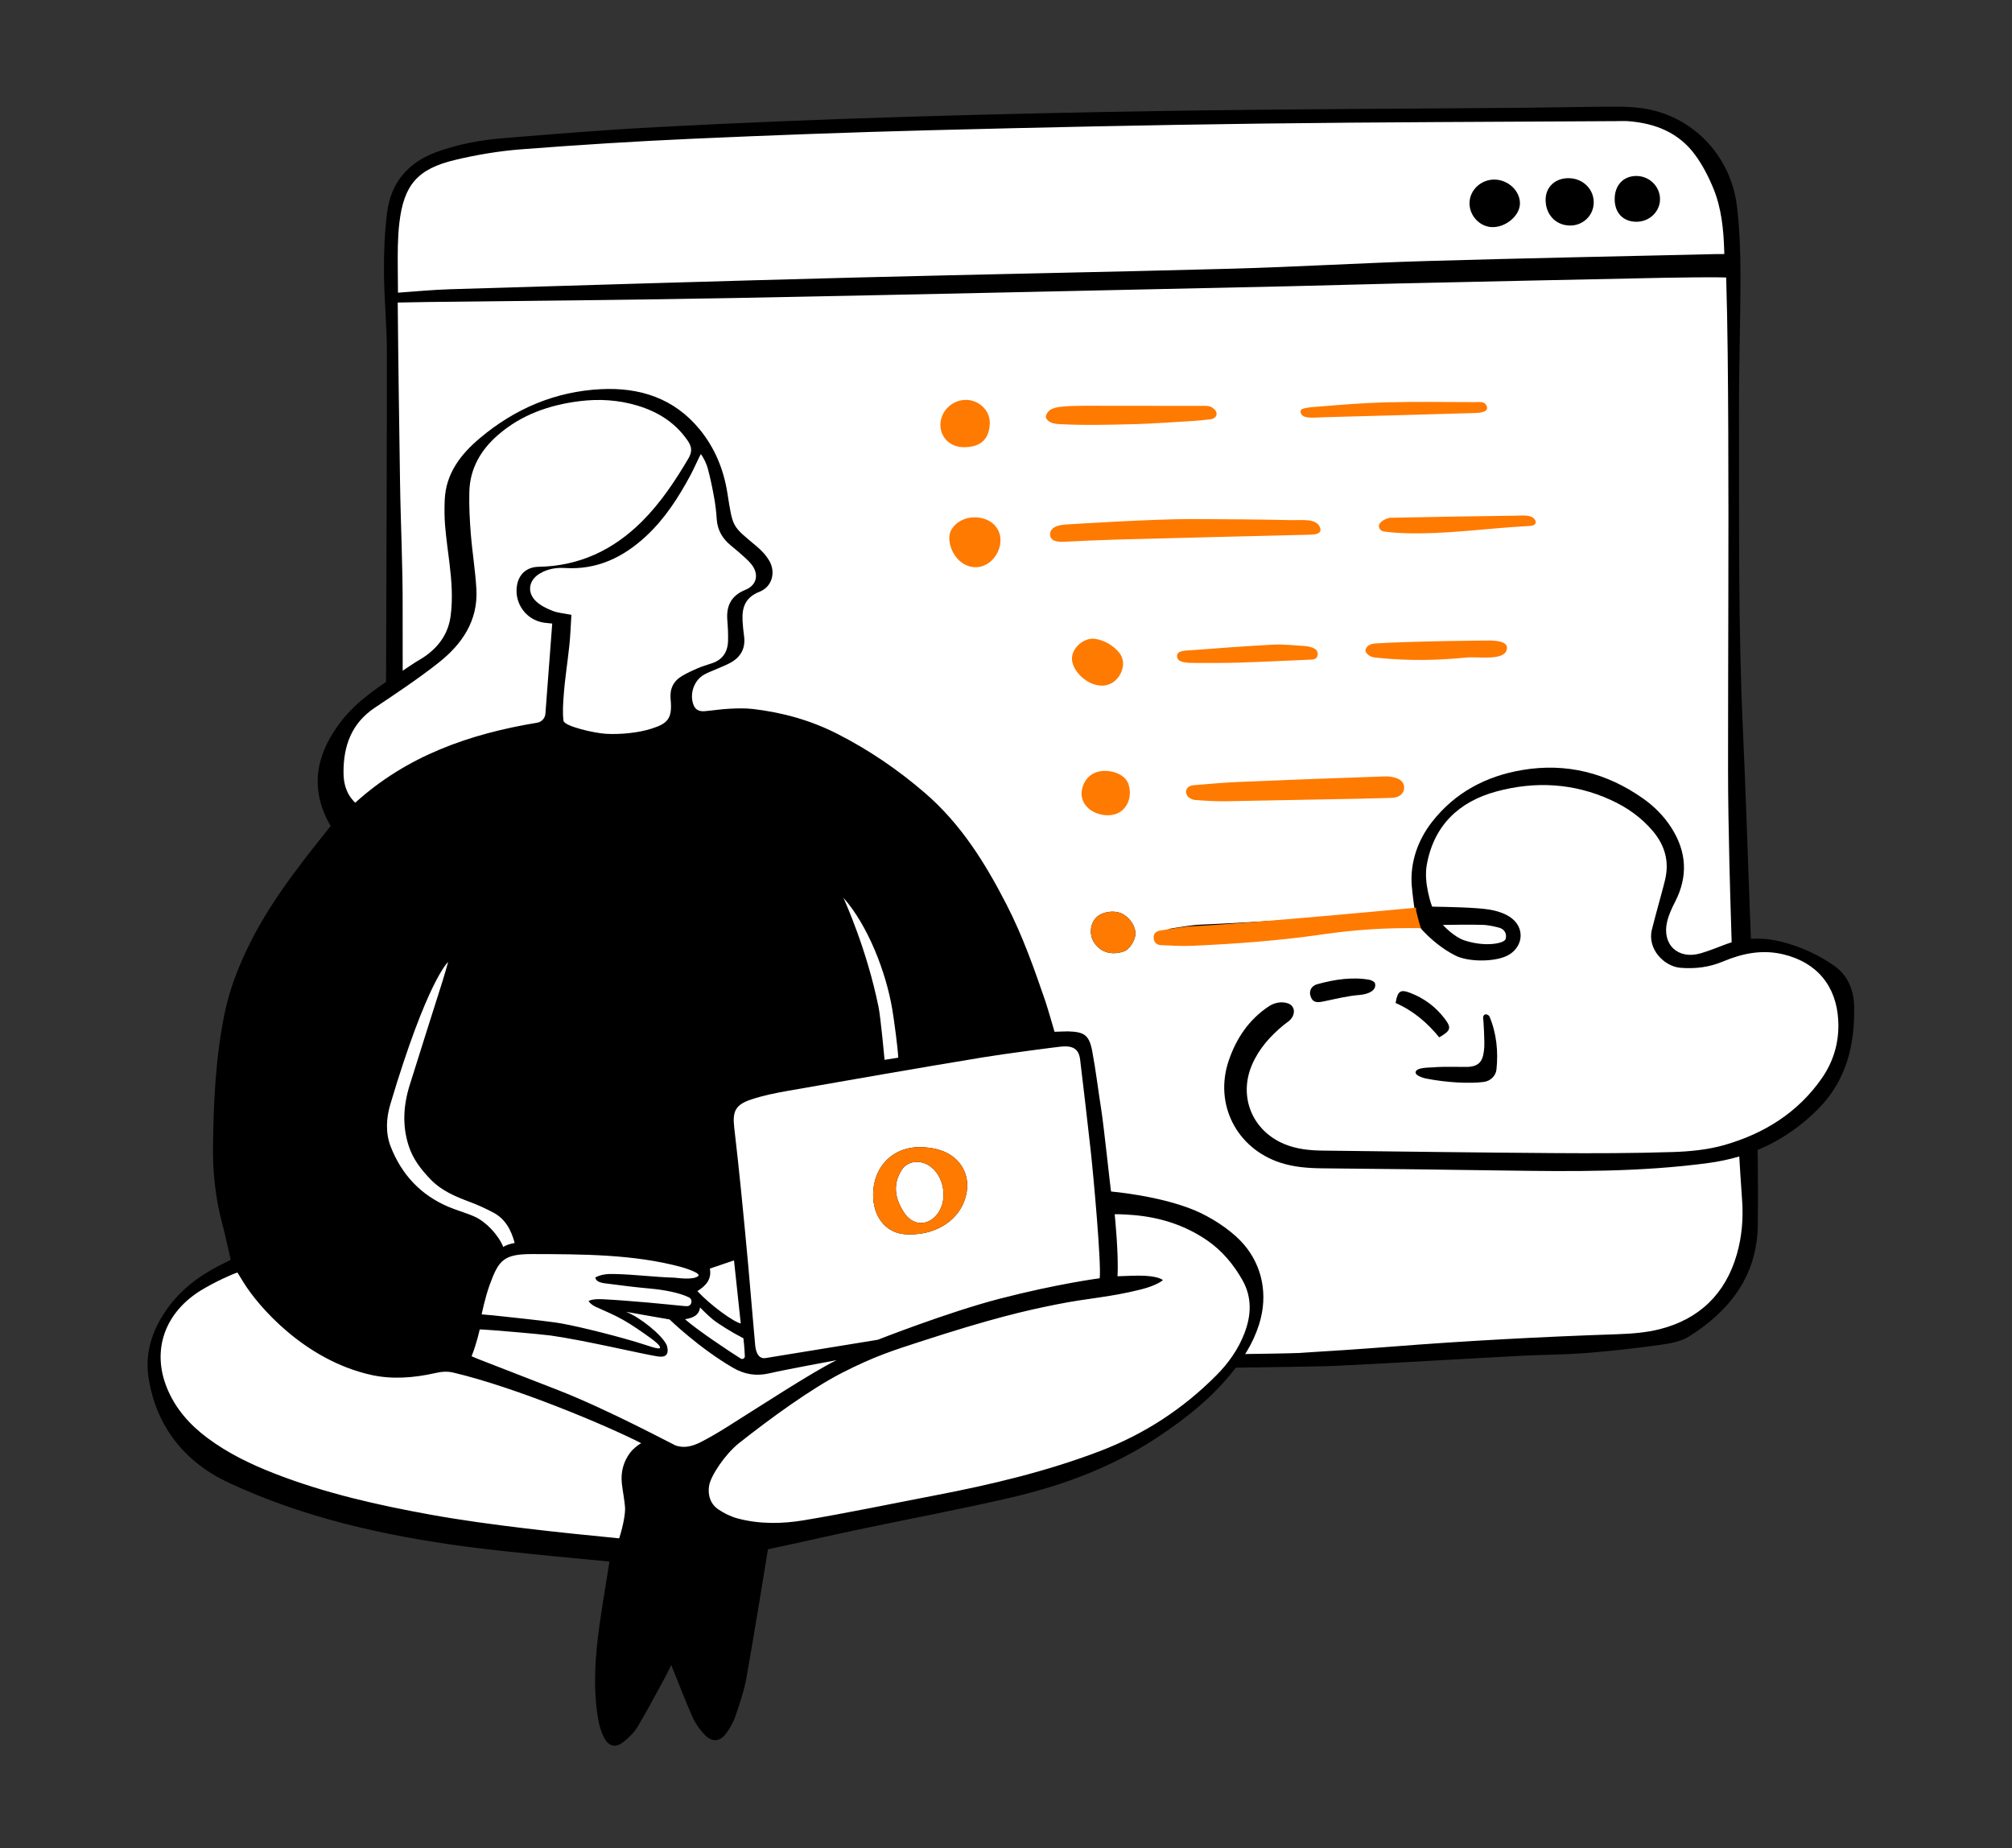 <svg width="368" height="338" viewBox="0 0 368 338" fill="none" xmlns="http://www.w3.org/2000/svg">
<rect x="0" y="0" width="368" height="338" fill="#333333" stroke="none"/>
<g clip-path="url(#clip0_813_7432)">
<path d="M111.156 249.426C112.419 249.426 113.703 249.431 114.972 249.46C119.417 249.559 123.937 249.676 128.307 249.79C135.06 249.965 142.043 250.146 148.911 250.266C154.287 250.359 237.425 249.508 244.018 249.191C250.879 248.862 257.853 248.468 264.598 248.087C268.963 247.84 273.476 247.585 277.917 247.35C279.566 247.263 281.241 247.214 282.861 247.166C285.161 247.099 287.539 247.029 289.862 246.849C294.217 246.511 298.67 246.024 303.473 245.362C305.224 245.12 307.213 244.787 308.643 243.881C316.775 238.735 320.781 232.269 320.889 224.113C320.979 217.284 320.906 209.828 320.666 201.321C320.409 192.242 320.059 183.011 319.719 174.085C319.604 171.041 319.488 167.998 319.376 164.954C319.276 162.256 319.18 159.558 319.084 156.86C318.811 149.204 318.529 141.287 318.17 133.505C317.455 117.996 317.459 102.226 317.464 86.976C317.465 83.07 317.466 79.032 317.455 75.061C317.443 70.814 317.517 66.5 317.589 62.328C317.658 58.311 317.729 54.157 317.723 50.075C317.717 45.279 317.513 41.374 317.082 37.786C316.041 29.125 309.697 22.208 301.297 20.576C299.707 20.267 297.946 20.124 295.758 20.127C292.455 20.13 289.094 20.182 285.844 20.232C283.627 20.266 281.335 20.301 279.079 20.32C271.916 20.383 264.633 20.43 257.59 20.476C243.146 20.57 228.209 20.667 213.522 20.898C177.204 21.47 147.539 22.412 120.166 23.861C110.77 24.358 101.391 25.113 91.809 25.909C87.498 26.267 83.665 27.07 80.093 28.366C74.992 30.216 72.071 33.771 71.41 38.933C71.003 42.121 70.817 45.683 70.842 49.824C70.856 52.142 70.983 54.506 71.105 56.792C71.234 59.208 71.368 61.707 71.371 64.172C71.401 88.892 71.091 158.557 71.027 168.367C71.007 171.411 70.984 174.455 70.961 177.499C70.894 186.433 70.824 195.672 70.843 204.757C70.862 213.267 71.015 220.721 71.313 227.545C71.669 235.693 75.869 242.034 84.154 246.93C85.612 247.792 87.609 248.064 89.367 248.252C94.189 248.768 98.653 249.118 103.017 249.323C105.344 249.433 107.724 249.43 110.025 249.427C110.399 249.426 110.777 249.426 111.156 249.426L111.156 249.426Z" fill="white"/>
<path d="M321.279 201.303C320.936 189.177 320.436 177.054 319.989 164.931C319.602 154.445 319.266 143.958 318.782 133.477C317.885 114.011 318.122 94.533 318.068 75.059C318.045 66.731 318.348 58.402 318.336 50.074C318.33 45.951 318.182 41.801 317.69 37.712C316.612 28.743 310.015 21.644 301.413 19.973C299.566 19.614 297.645 19.51 295.757 19.512C290.196 19.518 284.635 19.657 279.074 19.706C257.22 19.896 235.364 19.94 213.513 20.284C182.372 20.774 151.238 21.601 120.134 23.247C110.665 23.748 101.209 24.512 91.758 25.297C87.72 25.632 83.728 26.394 79.884 27.788C74.663 29.681 71.504 33.365 70.802 38.855C70.339 42.479 70.207 46.169 70.229 49.827C70.258 54.61 70.752 59.391 70.758 64.172C70.788 89.29 70.476 158.849 70.414 168.363C70.335 180.494 70.204 192.626 70.23 204.758C70.246 212.363 70.369 219.974 70.701 227.571C71.102 236.759 76.292 242.997 83.843 247.459C85.403 248.381 87.443 248.664 89.302 248.863C93.851 249.349 98.418 249.722 102.988 249.936C106.971 250.124 110.969 249.984 114.958 250.073C126.273 250.326 137.585 250.682 148.901 250.879C154.982 250.986 237.972 250.096 244.048 249.804C255.352 249.261 266.648 248.561 277.95 247.963C281.934 247.752 285.934 247.769 289.91 247.461C294.471 247.107 299.025 246.595 303.557 245.97C305.409 245.714 307.44 245.369 308.971 244.4C316.383 239.71 321.381 233.317 321.502 224.121C321.603 216.517 321.494 208.906 321.279 201.303ZM73.043 40.766C73.858 33.827 76.357 30.9 83.175 29.264C87.166 28.305 91.267 27.62 95.357 27.305C105.726 26.505 116.11 25.848 126.499 25.383C141.009 24.734 155.525 24.195 170.045 23.821C190.19 23.302 210.34 22.863 230.49 22.604C252.212 22.324 273.936 22.292 295.66 22.153C296.379 22.148 297.103 22.108 297.818 22.163C302.727 22.538 307.045 24.241 310.031 28.313C311.406 30.188 312.51 32.327 313.393 34.488C314.872 38.105 315.248 41.999 315.364 45.865L315.382 46.46C314.932 46.457 314.44 46.455 313.949 46.466C296.289 46.879 278.627 47.22 260.971 47.737C249.007 48.088 237.054 48.821 225.09 49.146C202.133 49.769 179.171 50.166 156.214 50.764C131.623 51.404 107.034 52.154 82.445 52.893C79.224 52.99 76.008 53.292 72.792 53.529C72.78 52.088 72.767 50.647 72.756 49.207C72.734 46.392 72.715 43.553 73.043 40.766V40.766ZM317.667 229.414C315.598 236.608 310.826 241.241 303.592 243.081C301.081 243.72 298.419 243.921 295.816 244.008C281.954 244.475 268.11 245.213 254.283 246.298C248.677 246.739 243.064 247.105 237.45 247.442C233.479 247.68 159.475 248.436 155.422 248.317C149.801 248.152 144.18 247.956 138.563 247.687C124.709 247.024 110.849 246.709 96.98 246.666C94.375 246.658 91.708 246.538 89.179 245.976C81.892 244.358 76.982 239.872 74.695 232.745C73.678 229.575 73.287 226.278 73.425 222.88C73.939 210.169 74.111 197.451 73.953 184.727C73.856 176.924 73.934 169.119 73.876 161.316C73.833 155.479 73.594 120.967 73.645 111.539C73.688 103.676 73.275 95.81 73.164 87.945C73.01 76.997 72.838 66.278 72.745 55.33C72.824 55.339 76.706 55.249 78.537 55.227C97.247 55 115.96 54.854 134.668 54.496C168.357 53.851 202.044 53.081 235.731 52.352C242.403 52.208 249.073 51.992 255.745 51.843C271.967 51.481 288.188 51.131 304.411 50.802C305.977 50.77 313.656 50.65 315.724 50.754C315.999 59.886 316.06 69.572 316.102 78.706C316.196 99.299 316.061 119.892 316.065 140.485C316.066 146.321 316.179 152.158 316.314 157.993C316.493 165.794 316.809 173.593 316.949 181.396C317.178 194.118 317.736 206.826 318.637 219.515C318.878 222.907 318.587 226.214 317.667 229.414L317.667 229.414Z" fill="black"/>
<path d="M272.95 41.538C270.7 41.505 268.781 39.504 268.776 37.184C268.772 34.776 270.89 32.786 273.399 32.841C275.908 32.897 278.052 34.958 278.001 37.266C277.952 39.451 275.442 41.574 272.95 41.538ZM282.697 36.491C282.722 34.176 284.46 32.568 286.919 32.585C289.472 32.604 291.477 34.526 291.496 36.972C291.515 39.385 289.545 41.298 287.096 41.246C284.514 41.191 282.668 39.195 282.697 36.491ZM295.328 36.406C295.332 33.906 296.882 32.222 299.217 32.182C301.642 32.141 303.643 34.087 303.62 36.463C303.598 38.751 301.643 40.585 299.255 40.557C296.855 40.529 295.324 38.91 295.328 36.406Z" fill="black"/>
</g>
<g clip-path="url(#clip1_813_7432)">
<path d="M192.063 97.713C192.088 96.356 193.641 96.021 194.828 95.932C195.48 95.884 210.862 94.912 217.918 94.929C224.059 94.944 230.201 94.994 236.34 95.126C238.135 95.165 241.049 94.717 241.495 96.695C241.714 97.668 240.425 97.77 239.594 97.79C227.9 98.072 216.207 98.36 204.514 98.672C201.247 98.76 197.983 98.914 194.719 99.074C193.59 99.13 192.039 99.049 192.064 97.713H192.063ZM280.79 95.808C280.494 96.191 279.869 96.188 279.4 96.213C271.845 96.616 264.332 97.771 256.74 97.502C255.505 97.458 254.266 97.366 253.045 97.187C252.666 97.132 252.241 96.752 252.205 96.275C252.138 95.376 253.751 94.704 254.303 94.693C261.937 94.538 269.572 94.409 277.208 94.309C278.478 94.293 280.227 94.037 280.814 95.182C280.909 95.368 280.917 95.643 280.79 95.808ZM177.558 94.655C180.781 94.309 183.139 96.304 182.984 99.051C182.83 101.779 180.4 104.206 177.669 103.661C174.317 102.991 172.981 98.829 173.923 97.042C174.829 95.322 176.601 94.758 177.558 94.655ZM207.718 77.565C202.446 77.707 198.008 77.803 193.585 77.558C191.946 77.467 191.34 76.701 191.296 76.294C191.249 75.861 191.701 75.185 192.124 74.935C192.715 74.587 193.472 74.44 194.173 74.378C195.535 74.256 196.908 74.211 198.277 74.21C205.321 74.203 212.365 74.218 219.409 74.232C220.06 74.233 220.757 74.153 221.348 74.356C221.812 74.515 222.38 74.998 222.485 75.437C222.668 76.199 222.046 76.609 221.323 76.694C220.157 76.829 218.988 76.947 217.816 77.015C214.17 77.228 210.526 77.49 207.718 77.565L207.718 77.565ZM237.88 75.15C237.918 74.538 240.08 74.451 241.2 74.361C245.305 74.029 249.415 73.682 253.529 73.581C258.954 73.446 264.386 73.526 269.815 73.544C270.619 73.547 271.627 73.309 271.968 74.414C272.17 75.067 271.449 75.482 269.85 75.53C260.503 75.808 251.156 76.065 241.808 76.314C240.453 76.35 237.782 76.765 237.88 75.15V75.15ZM176.361 81.787C173.842 81.815 172.013 80.058 172 77.717C171.987 75.234 174.133 73.125 176.666 73.131C179.076 73.136 181.14 75.102 181.035 77.481C180.911 80.283 179.439 81.753 176.361 81.787H176.361ZM275.525 119.008C274.801 120.857 270.225 120.048 268.181 120.254C262.851 120.792 257.505 120.861 252.164 120.322C251.647 120.27 251.084 120.247 250.641 120.019C250.248 119.817 249.742 119.348 249.74 118.995C249.738 118.598 250.16 117.771 251.492 117.683C257.933 117.258 272.024 117.128 272.611 117.144C273.887 117.18 276.167 117.37 275.525 119.008L275.525 119.008ZM215.294 119.802C215.408 118.923 217.124 118.973 217.858 118.918C222.869 118.541 227.879 118.151 232.897 117.9C234.841 117.802 236.803 118.044 238.756 118.156C239.141 118.178 239.53 118.277 239.899 118.398C240.559 118.614 241.112 118.981 241.002 119.788C240.898 120.55 240.267 120.612 239.665 120.638C235.362 120.824 231.059 121.038 226.754 121.176C224.08 121.261 221.403 121.249 218.727 121.242C217.125 121.237 215.107 121.257 215.294 119.802L215.294 119.802ZM201.701 125.392C198.965 125.473 196.248 122.878 196.07 120.663C195.904 118.598 198.221 116.487 200.357 116.844C202.001 117.118 203.442 117.945 204.539 119.161C205.57 120.303 205.668 121.74 204.979 123.145C204.213 124.705 202.854 125.357 201.701 125.392H201.701ZM224.387 146.534C222.431 146.566 220.467 146.455 218.517 146.294C218.019 146.253 217.357 145.887 217.119 145.471C216.6 144.561 217.169 143.699 218.291 143.605C221.092 143.371 223.895 143.119 226.702 143C235.586 142.625 244.472 142.292 253.359 141.991C254.173 141.964 255.073 142.124 255.8 142.473C256.927 143.015 257.173 144.385 256.313 145.275C255.924 145.677 255.182 145.899 254.59 145.918C250.473 146.053 246.353 146.122 242.234 146.193C240.666 146.22 228.767 146.461 224.387 146.533L224.387 146.534ZM202.03 140.989C204.128 140.976 205.887 141.94 206.393 143.383C206.892 144.803 206.778 147.03 205.099 148.326C203.553 149.521 201.032 149.221 199.502 148.16C198.023 147.135 197.481 145.547 198.035 143.862C198.634 142.039 200.077 141.001 202.03 140.989V140.989Z" fill="#FF7A00"/>
<path d="M234.409 183.924C233.738 183.924 233.039 184.137 232.424 184.543C229.141 186.718 226.751 189.95 225.321 194.147C224.075 197.807 224.296 201.643 225.945 204.948C227.616 208.3 230.6 210.821 234.347 212.047C236.946 212.897 239.625 213.033 241.903 213.055C253.372 213.161 264.53 213.295 275.067 213.453C278.399 213.503 282.309 213.554 286.038 213.554C296.858 213.554 304.738 213.115 312.385 212.088C320.177 211.041 326.612 207.882 332.057 202.433C336.578 197.908 338.688 191.871 338.509 183.978C338.44 180.965 337.228 178.565 335.003 177.037C332.252 175.145 329.194 173.744 325.965 172.896C322.387 171.955 318.946 172.097 315.737 173.318C315.491 173.412 315.244 173.507 314.997 173.602L314.959 173.617C313.762 174.077 312.524 174.554 311.266 174.926C309.06 175.578 307.01 175.211 305.642 173.92C304.291 172.645 303.808 170.653 304.316 168.453C304.637 167.068 305.254 165.769 305.815 164.682C308.086 160.284 307.871 155.919 305.177 151.708C303.909 149.725 302.228 147.987 300.183 146.544C293.526 141.847 286.235 140.127 278.513 141.431C271.754 142.573 266.343 145.677 262.43 150.659C259.8 154.006 258.52 158.007 258.823 161.924C258.905 162.976 259.123 164.668 259.245 165.583L259.249 165.613C259.377 166.787 260.592 168.322 259.879 168.342C256.735 168.429 248.583 172.676 250.464 180.741C244.12 180.262 237.584 182.273 235.688 184.385C235.222 184.192 234.716 183.924 234.409 183.924V183.924Z" fill="white"/>
<path d="M258.719 166.257C258.719 166.257 258.329 163.461 258.213 161.972C257.882 157.701 259.349 153.589 261.949 150.279C266.16 144.918 271.81 141.941 278.412 140.826C286.473 139.464 293.866 141.335 300.537 146.042C302.586 147.488 304.336 149.254 305.695 151.377C308.507 155.774 308.775 160.289 306.361 164.964C305.766 166.117 305.205 167.336 304.914 168.591C303.945 172.785 306.952 175.561 311.093 174.337C312.595 173.893 314.054 173.303 315.521 172.745C319.009 171.417 322.55 171.363 326.122 172.303C329.439 173.175 332.52 174.587 335.351 176.531C337.954 178.319 339.055 181.006 339.123 183.965C339.284 191.057 337.719 197.636 332.492 202.867C326.938 208.426 320.31 211.643 312.468 212.697C300.028 214.368 287.552 214.254 275.059 214.067C264.006 213.902 252.952 213.77 241.899 213.669C239.265 213.644 236.675 213.454 234.158 212.631C226.166 210.016 222.028 201.92 224.742 193.95C226.122 189.9 228.433 186.452 232.087 184.032C233.126 183.344 234.406 183.129 235.49 183.475C236.934 183.935 237.001 185.544 235.899 186.592C235.569 186.906 235.17 187.147 234.817 187.437C232.359 189.456 230.265 191.776 228.994 194.737C226.494 200.566 229.033 206.762 234.871 209.212C237.155 210.171 239.553 210.4 241.98 210.429C256.106 210.598 270.233 210.789 284.36 210.885C291.552 210.934 298.75 210.918 305.937 210.691C309.121 210.591 312.393 210.27 315.437 209.395C322.648 207.323 328.831 203.493 333.209 197.207C335.402 194.057 336.424 190.5 336.221 186.628C335.889 180.293 332.287 175.979 326.113 174.521C322.317 173.624 318.696 174.347 315.2 175.82C312.661 176.891 310.079 177.221 307.344 176.994C304.412 176.751 301.252 173.593 302.134 170.017C302.494 168.555 302.899 167.105 303.286 165.651C303.707 164.07 304.165 162.498 304.547 160.908C305.356 157.532 304.505 154.571 302.276 151.949C300.155 149.455 297.546 147.633 294.594 146.289C287.822 143.206 280.775 142.831 273.696 144.747C266.844 146.601 262.247 150.96 260.96 158.182C260.671 159.801 260.852 161.59 261.205 163.216C261.647 165.246 261.963 165.812 261.963 165.812C264.501 165.861 270.05 165.936 272.538 166.371C273.941 166.616 275.54 167.124 276.648 168.059C279.08 170.109 278.389 173.566 275.487 174.868C273.066 175.954 268.493 175.917 266.209 174.764C263.948 173.623 261.629 171.821 259.607 169.502C259.607 169.502 258.699 169.522 257.404 169.481C251.044 169.28 245.735 169.531 239.449 170.429C232.769 171.383 226.058 171.856 219.329 172.154C217.699 172.226 216.06 172.122 214.427 172.056C213.775 172.03 213.307 171.67 213.253 170.969C213.196 170.238 213.655 169.884 214.302 169.79C216.048 169.536 217.793 169.177 219.548 169.105C227.324 168.785 250.67 167.387 254.561 166.908C255.916 166.741 257.26 166.488 258.719 166.257ZM263.908 169.154C263.908 169.154 265.882 171.358 267.927 172.012C271.813 173.255 275.145 172.509 275.376 171.751C275.637 170.892 275.242 170.101 274.545 169.793C273.897 169.507 272.158 169.19 271.464 169.153C269.642 169.057 263.908 169.154 263.908 169.154Z" fill="black"/>
<path d="M259 166.5C259 166.5 259.622 169.109 259.89 169.75C259.93 169.751 259.971 169.751 260.011 169.752C260.009 169.952 259.962 169.922 259.89 169.75C253.577 169.654 248.001 169.995 241.539 170.932C233.753 172.059 225.931 172.619 218.087 172.971C216.188 173.056 214.278 172.934 212.374 172.856C211.614 172.825 211.069 172.4 211.005 171.57C210.94 170.707 211.474 170.288 212.229 170.177C214.263 169.876 216.297 169.452 218.343 169.367C227.407 168.989 259 166 259 166V166.5Z" fill="#FF7A00"/>
<path d="M258.916 196.073C259.059 195.158 261.587 195.259 262.183 195.2C264.063 195.015 267.75 195.161 268.531 195.115C270.776 194.984 271.311 193.806 271.471 191.595C271.56 190.352 271.333 186.651 271.29 186.409C271.233 186.09 271.238 185.771 271.524 185.576C271.848 185.355 272.346 185.706 272.419 185.877C273.722 188.967 274.054 192.301 273.707 195.606C273.587 196.753 272.608 197.709 271.396 197.869C268.893 198.197 264.691 198.017 260.766 197.237C260.504 197.185 258.812 196.739 258.916 196.073ZM207.678 170.674C207.719 171.811 206.648 173.61 205.591 173.988C204.088 174.526 201.64 174.678 200.127 172.385C199.116 170.852 199.462 168.851 200.507 167.8C201.64 166.66 204.093 166.361 205.517 167.255C206.97 168.167 207.639 169.584 207.678 170.674ZM251.471 179.776C251.888 181.129 250.256 181.836 248.665 181.962C246.413 182.141 244.188 182.71 241.963 183.168C240.62 183.444 240.013 183.207 239.682 182.108C239.41 181.207 239.856 180.295 240.913 180.001C244.208 179.084 247.494 178.636 250.54 179.201C250.714 179.233 251.396 179.529 251.471 179.776ZM255.257 183.435C255.636 181.212 256.14 180.892 257.977 181.601C260.476 182.565 262.551 184.108 264.188 186.236C265.519 187.965 265.393 188.474 263.24 189.717C261.082 187.08 258.544 184.864 255.257 183.435Z" fill="black"/>
<path d="M207.678 170.674C207.719 171.811 206.648 173.61 205.591 173.988C204.088 174.526 201.64 174.678 200.127 172.385C199.116 170.852 199.462 168.851 200.507 167.8C201.64 166.66 204.093 166.361 205.517 167.255C206.97 168.167 207.639 169.584 207.678 170.674Z" fill="#FF7A00"/>
</g>
<g clip-path="url(#clip2_813_7432)">
<path d="M111.501 71.748C110.999 71.748 110.489 71.761 109.97 71.787C101.972 72.181 94.632 75.151 88.151 80.613C84.088 84.037 82.119 87.484 81.954 91.46C81.882 93.188 81.904 94.705 82.021 96.099C82.156 97.71 82.366 99.348 82.569 100.932C82.654 101.594 82.739 102.255 82.819 102.917C83.191 105.994 83.475 109.307 83.036 112.683C82.635 115.77 81.135 118.254 78.45 120.276C77.942 120.658 77.4 120.982 76.876 121.296C76.492 121.527 76.129 121.744 75.777 121.983C75.053 122.474 74.314 122.966 73.599 123.441C71.64 124.744 69.615 126.09 67.74 127.547C65.787 129.064 64.17 130.639 62.934 132.228C58.372 138.095 57.528 143.762 60.353 149.552C60.562 149.98 61.007 150.734 61.012 150.741L61.221 151.095L60.975 151.424C60.793 151.666 60.579 151.93 60.407 152.143L60.264 152.32C54.443 159.602 49.327 166.26 45.665 174.008C43.713 178.138 42.456 181.74 41.709 185.344C40.002 193.58 39.673 201.822 39.572 209.502C39.505 214.555 40.045 219.154 41.224 223.562C41.629 225.077 41.978 226.638 42.316 228.147C42.473 228.848 42.631 229.552 42.795 230.26L42.905 230.731L42.474 230.948C42.206 231.084 41.94 231.217 41.676 231.349C41.104 231.636 40.563 231.907 40.019 232.193C35.999 234.306 32.982 236.897 30.796 240.113C28.191 243.945 27.171 247.871 27.766 251.781C29.064 260.318 33.992 266.815 42.016 270.571C54 276.181 67.748 279.889 85.284 282.241C91.797 283.114 104.581 284.318 109.393 284.771C110.926 284.915 111.461 284.966 111.558 284.98L112.173 285.067L112.078 285.683C111.847 287.177 111.604 288.663 111.369 290.101C110.831 293.394 110.323 296.504 109.951 299.677C109.245 305.686 109.28 310.289 110.062 314.6C110.251 315.642 110.599 316.669 111.068 317.568C111.285 317.984 111.653 318.503 112.178 318.617C112.688 318.729 113.217 318.425 113.57 318.15C114.706 317.267 115.554 316.368 116.089 315.478C117.415 313.271 118.665 310.96 119.875 308.725C120.294 307.95 120.714 307.174 121.137 306.401C121.351 306.011 121.545 305.611 121.791 305.104C121.92 304.839 122.061 304.549 122.222 304.223L122.829 303.001L123.341 304.266C123.399 304.41 123.522 304.719 123.69 305.145C124.482 307.141 126.335 311.814 127.292 313.917C127.725 314.868 128.417 315.865 129.294 316.802C129.673 317.206 130.255 317.681 130.876 317.644C131.489 317.607 132.001 317.079 132.323 316.642C133.056 315.645 133.63 314.569 133.981 313.532C134.736 311.299 135.517 308.99 135.941 306.629C137.201 299.614 139.831 283.399 139.857 283.236L139.925 282.82L140.337 282.733C142.916 282.192 145.996 281.512 148.975 280.855C151.666 280.261 154.45 279.647 156.799 279.15C160.139 278.442 163.539 277.755 166.828 277.091C172.807 275.882 178.99 274.633 185.023 273.219C195.373 270.793 203.992 267.236 211.374 262.345C217.647 258.189 221.945 254.396 225.311 250.047C227.774 246.865 229.268 243.957 230.013 240.896C231.231 235.893 229.93 230.953 226.446 227.342C224.463 225.287 221.239 223.15 218.233 221.897C211.972 219.287 203.257 218.53 203.169 218.522L202.742 218.486L202.629 218.072C202.574 217.872 202.465 216.942 202.061 213.348C201.662 209.796 201.115 204.931 200.801 202.943C200.598 201.653 200.41 200.339 200.228 199.07C199.916 196.895 199.594 194.646 199.188 192.457C198.69 189.777 198.151 189.325 195.346 189.237C195.17 189.231 193.751 189.279 192.897 189.311L192.418 189.328L192.285 188.866C192.272 188.823 191.022 184.476 190.587 183.207C188.525 177.194 186.438 171.337 183.587 165.781C180.163 159.107 175.723 151.475 168.758 145.474C163.718 141.131 158.5 137.615 152.807 134.724C148.267 132.418 143.167 130.921 137.65 130.276C136.245 130.111 134.751 130.166 133.461 130.229C132.567 130.274 131.652 130.38 130.766 130.484C130.189 130.551 129.592 130.62 129 130.673C127.312 130.823 126.597 129.951 126.293 129.193C125.364 126.868 126.364 124.007 128.524 122.816C129.046 122.528 129.594 122.303 130.123 122.086C130.381 121.981 130.648 121.871 130.902 121.758C131.144 121.652 131.386 121.547 131.63 121.444C132.235 121.187 132.807 120.944 133.349 120.642C135.058 119.691 135.753 118.283 135.473 116.338C135.349 115.48 135.261 114.567 135.202 113.547C135.093 111.645 135.336 108.966 138.682 107.655C139.57 107.308 140.221 106.638 140.515 105.77C140.838 104.817 140.696 103.728 140.126 102.784C139.637 101.975 138.926 101.166 138.068 100.446C137.786 100.209 137.522 99.988 137.274 99.782C133.507 96.637 133.418 96.472 132.541 90.942L132.424 90.204C131.731 85.86 130.071 82.062 127.491 78.916C123.543 74.102 118.3 71.748 111.501 71.748Z" fill="white"/>
<path d="M122.773 304.497C122.302 305.445 122.012 306.084 121.676 306.697C120.009 309.741 118.402 312.823 116.615 315.795C115.958 316.888 114.964 317.846 113.947 318.636C112.59 319.692 111.321 319.381 110.525 317.853C110.019 316.882 109.655 315.79 109.459 314.711C108.548 309.689 108.752 304.629 109.342 299.605C109.883 294.993 110.726 290.417 111.472 285.589C111.039 285.527 93.371 283.946 85.203 282.85C70.228 280.842 55.496 277.56 41.757 271.129C33.806 267.407 28.532 260.893 27.16 251.874C26.491 247.474 27.804 243.424 30.289 239.767C32.706 236.212 35.966 233.63 39.734 231.649C40.54 231.225 41.359 230.825 42.198 230.4C41.672 228.137 41.217 225.912 40.632 223.721C39.384 219.056 38.895 214.302 38.959 209.495C39.066 201.351 39.45 193.223 41.108 185.219C41.936 181.225 43.356 177.456 45.111 173.745C48.909 165.709 54.298 158.801 59.785 151.936C59.947 151.733 60.251 151.366 60.484 151.055C60.484 151.055 60.025 150.278 59.802 149.822C56.582 143.223 58.218 137.293 62.45 131.851C63.844 130.058 65.566 128.457 67.364 127.061C69.944 125.056 72.725 123.312 75.433 121.474C76.299 120.886 77.247 120.412 78.081 119.784C80.477 117.98 82.027 115.691 82.428 112.604C82.848 109.371 82.597 106.188 82.21 102.991C81.934 100.712 81.601 98.437 81.41 96.15C81.279 94.587 81.276 93.004 81.341 91.435C81.543 86.582 84.275 83.077 87.757 80.142C94.154 74.75 101.549 71.587 109.94 71.172C117.027 70.823 123.299 72.835 127.966 78.526C130.726 81.891 132.344 85.805 133.031 90.107C134.076 96.658 133.82 96.075 138.463 99.975C139.302 100.68 140.088 101.532 140.652 102.466C141.963 104.639 141.232 107.318 138.906 108.229C136.351 109.229 135.676 111.073 135.816 113.512C135.868 114.427 135.95 115.344 136.081 116.251C136.4 118.465 135.572 120.109 133.648 121.18C132.851 121.624 131.987 121.949 131.152 122.321C130.375 122.667 129.562 122.946 128.821 123.355C126.92 124.403 126.057 126.947 126.864 128.964C127.247 129.922 128.037 130.142 128.947 130.061C130.443 129.928 131.933 129.69 133.432 129.616C134.859 129.545 136.308 129.5 137.722 129.665C143.092 130.293 148.241 131.715 153.086 134.176C158.891 137.124 164.194 140.731 169.159 145.008C175.789 150.72 180.23 157.891 184.134 165.5C187.012 171.109 189.125 177.049 191.168 183.008C191.613 184.307 192.876 188.697 192.876 188.697C192.876 188.697 195.104 188.614 195.366 188.622C198.35 188.717 199.224 189.285 199.792 192.346C200.438 195.826 200.857 199.349 201.409 202.848C201.939 206.217 203.101 217.467 203.222 217.91C203.222 217.91 212.043 218.651 218.47 221.33C221.339 222.525 224.715 224.664 226.888 226.915C230.592 230.753 231.852 235.942 230.61 241.042C229.755 244.552 227.982 247.6 225.796 250.424C221.894 255.467 216.988 259.363 211.714 262.858C203.573 268.253 194.572 271.613 185.163 273.818C175.802 276.012 166.336 277.759 156.927 279.752C151.999 280.795 145.394 282.3 140.464 283.335C140.464 283.335 137.822 299.637 136.546 306.738C136.119 309.112 135.338 311.436 134.563 313.729C134.17 314.89 133.545 316.018 132.817 317.007C131.645 318.6 130.211 318.679 128.847 317.223C128.008 316.327 127.24 315.284 126.735 314.172C125.569 311.611 123.107 305.323 122.773 304.497ZM199.487 210.399C198.874 204.858 198.222 199.321 197.558 193.786C197.311 191.725 196.127 191.211 194.041 191.409C193.195 191.49 183.85 192.701 179.726 193.382C167.845 195.341 155.982 197.416 144.12 199.494C141.87 199.888 139.606 200.348 137.442 201.062C134.503 202.032 133.938 203.222 134.299 206.277C134.753 210.12 135.162 213.969 135.55 217.82C136.016 222.455 136.46 227.092 136.881 231.732C137.315 236.5 137.681 241.274 138.126 246.041C138.274 247.631 138.922 248.546 140.027 248.369C140.866 248.234 160.55 245.023 160.55 245.023C160.55 245.023 173.388 239.973 182.758 237.54C193.459 234.762 201.139 233.775 201.139 233.775C201.453 231.046 200 215.026 199.487 210.399ZM204.393 233.408C206.314 233.346 207.303 233.296 208.216 233.294C211.908 233.283 212.698 234.115 212.698 234.115C212.698 234.115 211.673 235.078 208.626 235.834C202.654 237.315 199.365 237.341 193.331 238.54C187.558 239.688 181.386 241.105 168.042 245.453C163.562 246.912 159.947 248.029 153.952 251.1C148.397 253.946 140.929 259.375 135.197 263.902C132.672 265.896 129.968 269.893 129.689 271.761C129.426 273.524 129.96 275.087 131.437 276.081C132.503 276.798 133.729 277.387 134.967 277.714C138.957 278.767 143.067 278.699 147.063 278.029C155.129 276.678 163.141 274.997 171.175 273.453C181.343 271.499 191.396 269.111 201.1 265.417C209.239 262.32 216.383 257.678 222.512 251.488C224.698 249.282 226.478 246.766 227.608 243.844C228.874 240.567 229.017 237.262 227.26 234.141C225.64 231.263 223.519 228.721 220.785 226.845C216.761 224.083 212.231 222.636 207.379 222.221C206.688 222.162 204.803 222.03 203.882 222.07C203.882 222.07 204.64 229.474 204.393 233.408ZM117.272 263.93C110.853 260.66 94.309 253.715 82.909 251.025C81.778 250.758 80.752 250.855 79.645 251.106C75.554 252.035 71.6 252.28 67.866 251.446C55.633 248.713 47.175 238.814 44.564 234.566C44.225 234.015 43.807 233.327 43.429 232.727C42.447 233.027 39.309 234.437 36.83 235.944C30.319 239.904 27.661 246.697 30.515 253.778C32.056 257.603 34.69 260.559 37.953 262.993C41.713 265.797 45.896 267.808 50.24 269.499C59.492 273.102 69.125 275.268 78.86 277.03C89.232 278.908 102.762 280.325 113.248 281.34C114.073 278.792 114.393 276.563 114.322 275.663C114.21 274.227 113.91 272.807 113.745 271.374C113.503 269.265 114.007 267.322 115.286 265.632C115.743 265.029 116.633 264.293 117.272 263.93ZM101.003 114.039C100.389 113.974 99.948 113.942 99.511 113.879C96.296 113.411 94.087 110.452 94.534 107.22C94.834 105.053 96.298 103.697 98.503 103.659C105.97 103.53 112.194 100.578 117.428 95.354C120.844 91.944 123.481 87.966 125.923 83.827C126.638 82.614 126.539 81.699 125.79 80.603C123.534 77.305 120.377 75.33 116.638 74.194C113.138 73.131 109.549 72.917 105.943 73.374C100.452 74.07 95.365 75.839 91.107 79.531C87.951 82.266 85.956 85.666 85.844 89.925C85.776 92.472 85.906 95.034 86.107 97.577C86.377 100.975 86.941 104.352 87.132 107.752C87.455 113.522 84.506 117.81 80.247 121.177C76.503 124.137 72.507 126.785 68.536 129.442C64.275 132.294 62.808 136.435 62.83 141.282C62.839 143.257 63.289 145.17 64.971 146.808C74.42 138.236 85.817 134.23 98.25 132.172C98.649 132.106 99.014 131.908 99.287 131.609C99.561 131.31 99.726 130.928 99.756 130.524L101.003 114.039ZM104.511 112.445C104.389 114.342 104.331 116.164 104.143 117.974C103.825 121.037 103.325 124.085 103.103 127.154C102.997 128.63 102.867 130.325 103.068 131.811C103.205 132.824 108.721 134.09 110.874 134.205C113.432 134.341 116.681 134.053 119.15 133.265C122.093 132.324 123.005 131.47 122.659 127.918C122.473 125.999 123.141 124.571 124.765 123.614C125.662 123.086 126.613 122.638 127.571 122.229C128.412 121.871 129.292 121.601 130.163 121.32C132.174 120.674 133.112 119.228 133.162 117.187C133.193 115.945 133.135 114.695 133.032 113.455C132.81 110.79 133.737 108.924 136.336 107.871C138.445 107.016 138.857 105.006 137.458 103.231C137.055 102.72 136.573 102.265 136.088 101.828C135.31 101.127 134.513 100.446 133.7 99.785C132.149 98.525 131.218 96.962 131.089 94.92C131.007 93.614 130.853 92.305 130.62 91.018C130.294 89.215 129.928 87.414 129.448 85.649C129.244 84.9 128.754 83.785 128.179 83.042C127.587 84.166 126.901 85.76 126.347 86.794C124.14 90.916 121.638 94.831 118.186 98.039C113.992 101.937 109.176 104.257 103.291 103.879C101.708 103.777 100.145 104.058 98.748 104.878C96.688 106.087 96.324 108.347 98.058 109.98C98.884 110.758 100 111.295 101.073 111.717C102.028 112.094 103.104 112.163 104.511 112.445ZM86.256 248.036C86.698 248.225 87.05 248.389 87.413 248.529C92.296 250.419 97.175 252.316 102.053 254.22C111.23 257.803 123.084 264.161 123.48 264.316C125.058 264.931 126.653 264.518 128.217 263.716C129.787 262.91 131.314 262.012 132.812 261.076C138.31 257.641 148.775 250.786 153.019 248.756C153.019 248.756 143.585 250.488 140.721 251.158C138.343 251.714 136.193 251.373 134.122 250.174C127.837 246.533 122.462 241.305 122.462 241.305C122.462 241.305 116.272 240.239 114.5 239.908C117.059 240.891 121.023 244.125 121.877 245.876C122.128 246.391 122.225 247.285 121.941 247.672C121.673 248.038 121.254 248.215 120.214 248.056C117.563 247.651 106.706 245.075 100.679 244.24C99.07 244.017 89.369 243.159 87.739 243.128C87.739 243.128 87.221 245.629 86.256 248.036ZM120.699 246.519C120.938 246.168 119.549 245.106 118.99 244.708C117.346 243.533 115.686 242.36 113.932 241.363C112.345 240.46 110.638 239.765 108.973 239.003C108.024 238.569 107.651 237.96 107.651 237.96C107.651 237.96 108.101 237.494 110.34 237.613C113.081 237.757 115.818 237.987 118.553 238.219C120.769 238.407 122.979 238.66 125.194 238.858C125.359 238.873 125.525 238.883 125.684 238.876C126.549 238.84 126.783 237.653 126.007 237.269C124.167 236.361 121.198 235.873 119.051 235.674C116.252 235.416 114.124 235.159 111.337 234.787C110.504 234.676 109.039 234.63 108.885 233.623C110.06 233.011 111.236 232.966 112.38 232.994C116.303 233.093 119.421 233.54 123.344 233.668C123.792 233.683 126.643 234.152 127.666 233.411C128.434 232.856 125.094 231.852 124.538 231.702C115.884 229.365 106.34 229.376 97.395 229.35C92.145 229.334 91.234 230.449 89.623 234.814C88.713 237.28 88.095 240.378 88.095 240.378C88.793 240.447 89.541 240.488 90.114 240.552C93.948 240.981 97.791 241.344 101.612 241.867C104.33 242.238 111.125 243.883 116.185 245.379C118.424 246.042 120.461 246.87 120.699 246.519ZM81.966 175.922C81.966 175.922 78.179 179.204 71.394 201.949C70.637 204.485 70.486 207.209 71.467 209.717C73.457 214.809 76.959 218.567 82.04 220.715C83.604 221.376 85.265 221.812 86.812 222.507C88.868 223.431 91.141 225.806 92.057 228.065C92.403 227.734 93.505 227.42 94.139 227.324C93.51 224.993 92.457 222.935 90.22 221.753C88.837 221.022 87.402 220.367 85.938 219.817C83.309 218.829 80.783 217.799 78.745 215.682C77.027 213.898 75.58 212.042 74.792 209.681C73.537 205.923 73.773 202.181 74.928 198.47C76.916 192.087 78.959 185.721 80.97 179.345C81.22 178.553 81.744 176.723 81.966 175.922ZM164.295 193.432C164.203 191.54 163.511 186.416 163.195 184.554C162.044 177.773 158.778 169.297 154.273 164.193C154.515 164.821 158.522 173.486 160.698 184.214C161.075 186.073 161.792 193.831 161.792 193.831L164.295 193.432ZM134.251 230.509L129.837 232.005C130.213 234.057 129.011 235.196 127.549 236.128C130.031 238.768 134.15 241.751 135.487 242.045L134.251 230.509ZM136.233 248.023C136.166 246.311 135.971 244.753 135.971 244.753C133.88 243.684 131.346 242.097 130.34 241.276C129.417 240.523 128.036 239.11 128.036 239.11C127.925 239.909 127.597 240.916 125.286 241.265C127.515 243.234 133.331 247.114 135.483 248.461C135.817 248.67 136.249 248.418 136.233 248.023ZM159.699 218.468C159.751 213.045 163.695 209.396 169.093 209.823C170.06 209.9 171.047 210.052 171.968 210.348C176.052 211.665 177.888 215.534 176.398 219.579C175.643 221.627 174.27 223.155 172.397 224.239C170.293 225.458 167.974 225.864 165.605 225.728C162.042 225.524 159.661 222.509 159.699 218.468ZM163.882 216.835C163.707 218.642 164.4 220.3 165.363 221.777C166.964 224.235 169.774 224.3 171.522 221.93C173.429 219.343 172.658 214.97 169.981 213.195C168.252 212.049 165.984 212.307 164.926 213.95C164.387 214.788 163.98 215.813 163.882 216.835Z" fill="black"/>
<path d="M159.7 218.468C159.751 213.044 163.695 209.396 169.093 209.823C170.061 209.9 171.048 210.051 171.968 210.348C176.053 211.665 177.889 215.534 176.398 219.579C175.644 221.627 174.27 223.155 172.397 224.239C170.294 225.457 167.974 225.863 165.606 225.728C162.042 225.524 159.661 222.508 159.7 218.468ZM163.882 216.835C163.707 218.642 164.401 220.3 165.363 221.777C166.964 224.234 169.775 224.299 171.522 221.93C173.43 219.343 172.658 214.97 169.981 213.195C168.252 212.048 165.985 212.307 164.927 213.95C164.387 214.788 163.981 215.813 163.882 216.835Z" fill="#FF7A00"/>
</g>
<defs>
<clipPath id="clip0_813_7432">
<rect width="251.313" height="231.376" fill="white" transform="translate(70.227 19.512)"/>
</clipPath>
<clipPath id="clip1_813_7432">
<rect width="167.133" height="141.038" fill="white" transform="translate(172 73.131)"/>
</clipPath>
<clipPath id="clip2_813_7432">
<rect width="204.087" height="248.123" fill="white" transform="translate(26.986 71.134)"/>
</clipPath>
</defs>
</svg>
